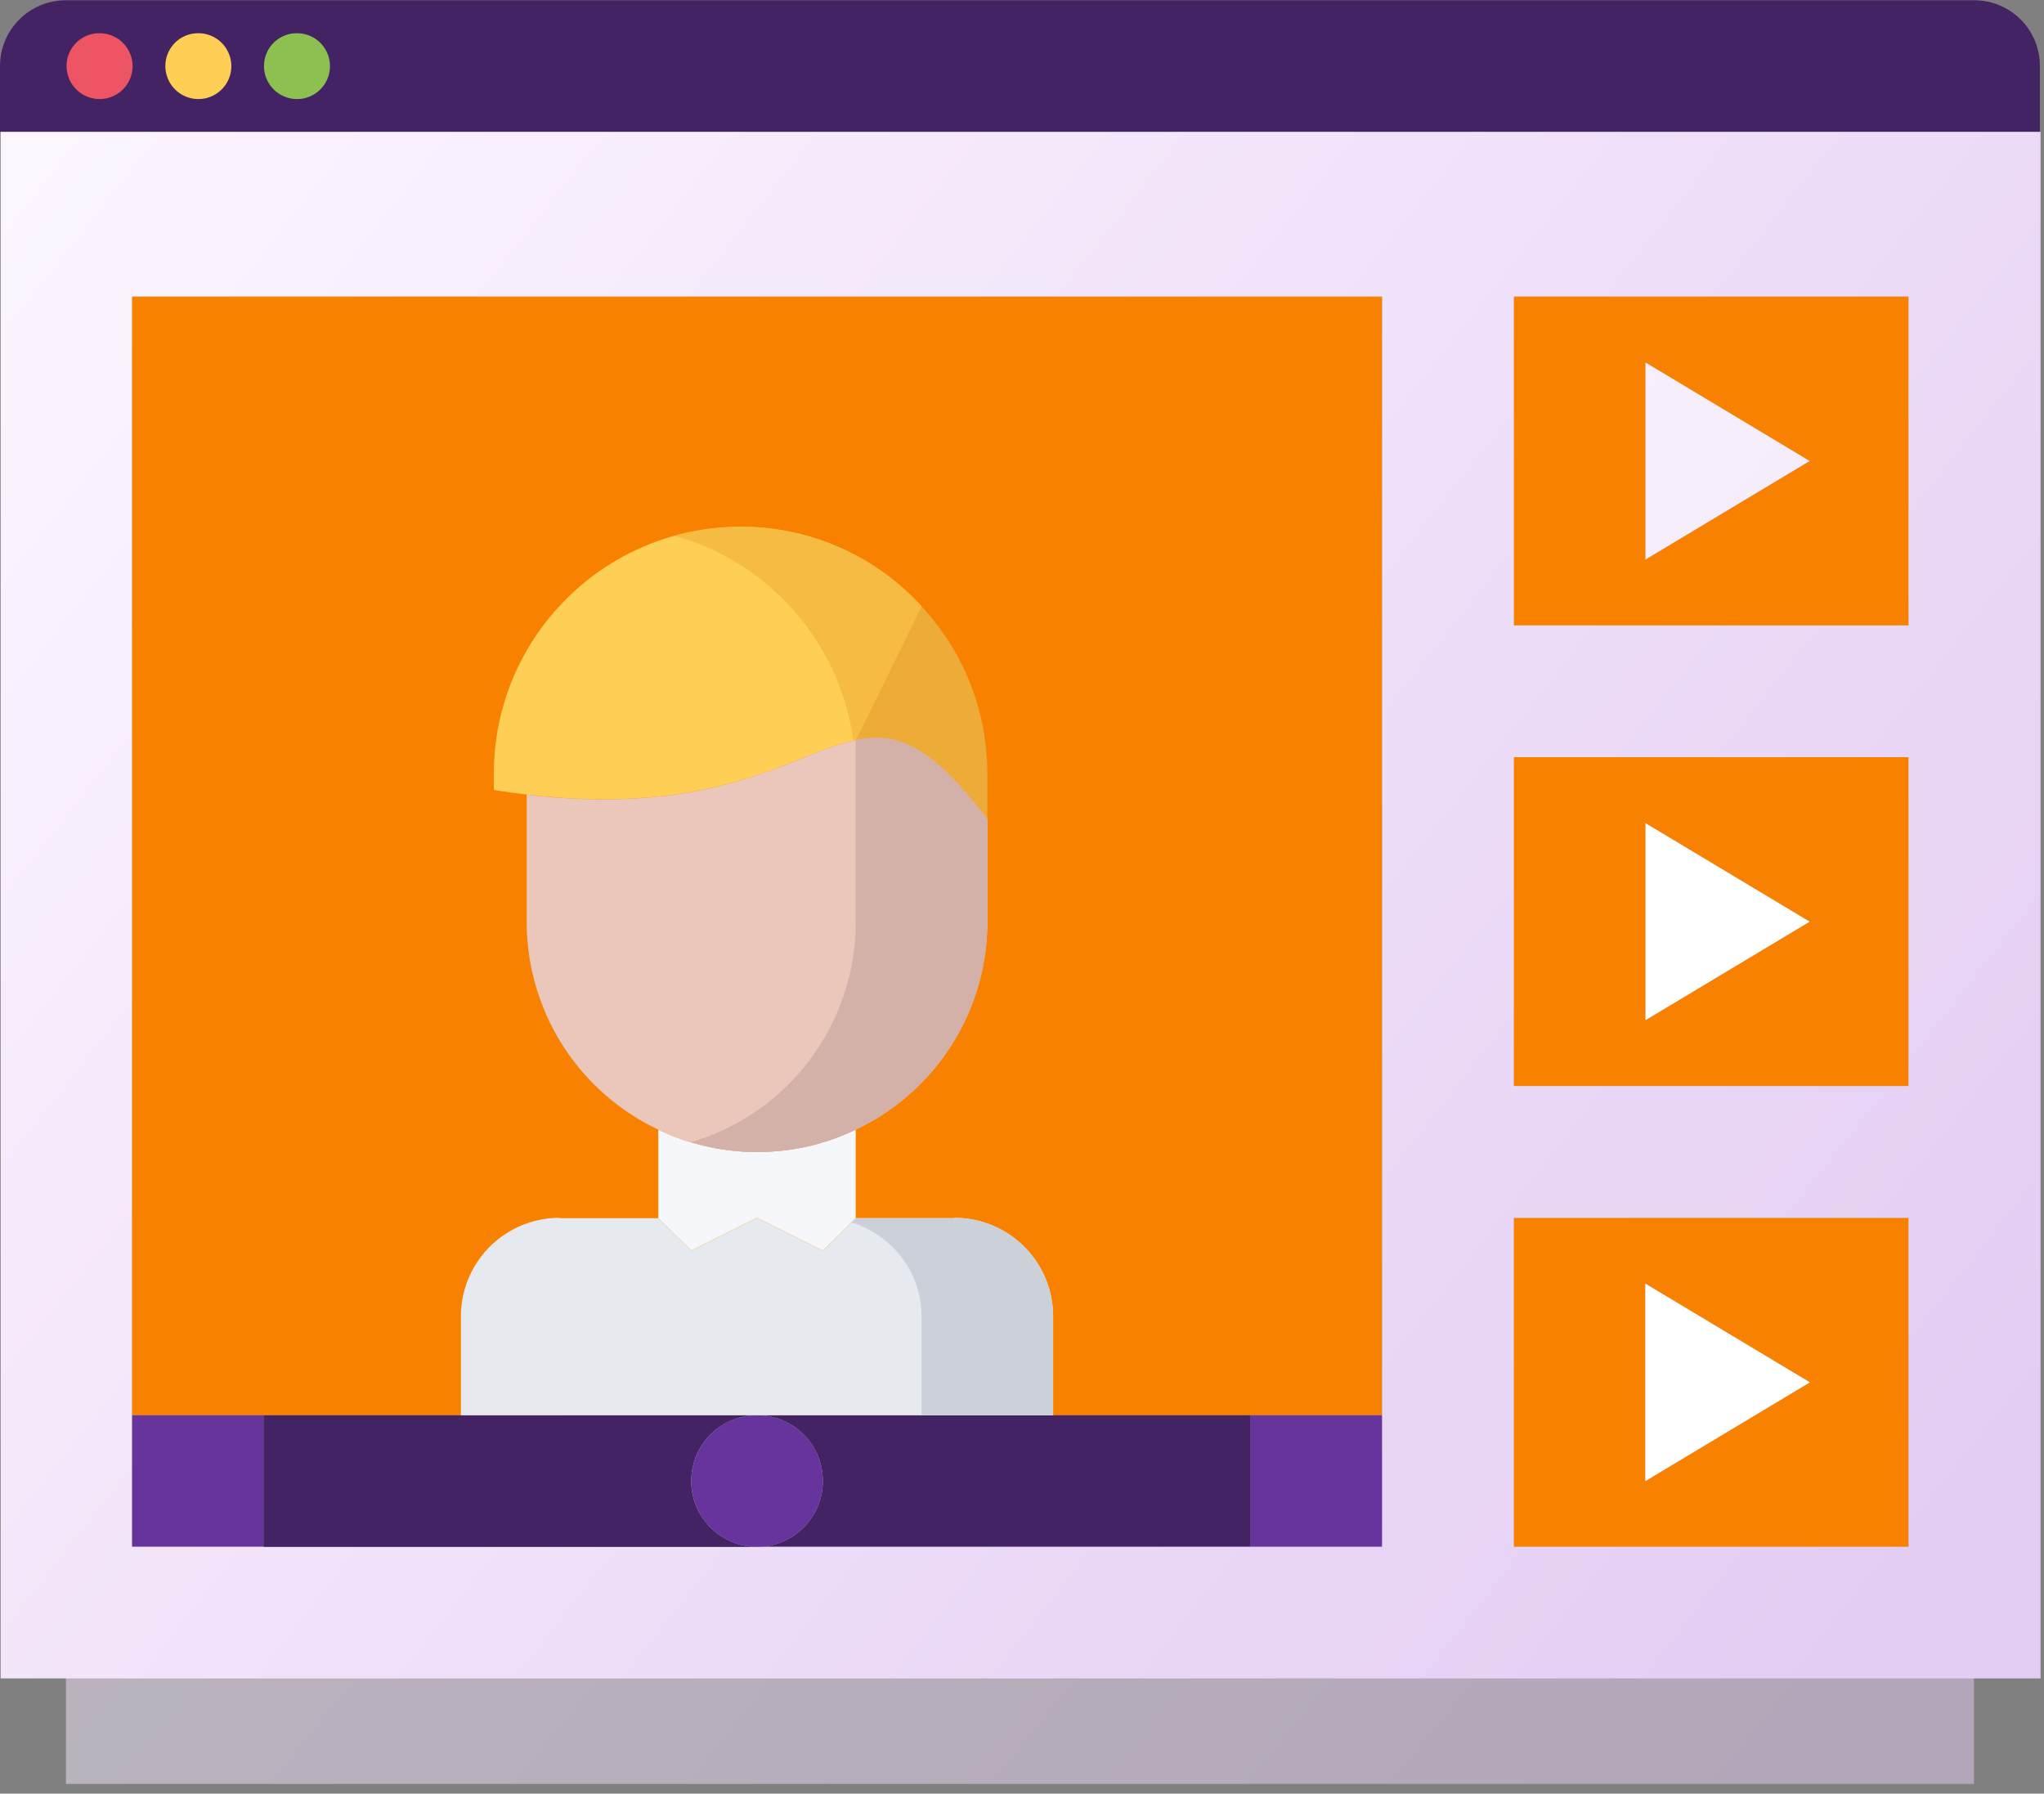 <svg xmlns="http://www.w3.org/2000/svg" xmlns:xlink="http://www.w3.org/1999/xlink" width="155" height="136" viewBox="0 0 155 136"><rect x="0" y="0" width="155" height="136" fill="#808080" stroke="none"/><defs><path id="n006a" d="M601.245 1528.955l-12.475 7.485v-14.97z"/><path id="n006b" d="M618.688 1504H464v-4.99c0-2.77 2.243-4.99 4.99-4.99h144.708c2.767 0 4.99 2.22 4.99 4.99z"/><path id="n006c" d="M613.688 1516v113.264H469V1516z"/><path id="n006e" d="M608.73 1516.48v24.95h-29.94v-24.95zm-19.96 19.96l12.475-7.485-12.475-7.485z"/><path id="n006f" d="M601.245 1563.885l-12.475 7.485v-14.97z"/><path id="n006g" d="M608.73 1551.41v24.95h-29.94v-24.95zm-19.96 19.96l12.475-7.485-12.475-7.485z"/><path id="n006h" d="M608.73 1586.34v24.95h-29.94v-24.95zm-19.96 19.96l12.475-7.485-12.475-7.485z"/><path id="n006i" d="M601.245 1598.815l-12.475 7.485v-14.97z"/><path id="n006j" d="M474 1516.48h94.809v84.829H474z"/><path id="n006k" d="M558.83 1601.31h9.98v9.98h-9.98z"/><path id="n006l" d="M526.4 1606.3c0-2.77-2.222-4.99-4.99-4.99h37.425v9.98H521.41a4.99 4.99 0 0 0 4.99-4.99z"/><path id="n006m" d="M474 1601.31h9.98v9.98H474z"/><path id="n006n" d="M474.004 1611.283v-94.807h94.81v94.807zm104.789-69.865v-24.942h29.94v24.942zm0 34.932v-24.942h29.94v24.942zm0 34.933v-24.942h29.94v24.942zM464.05 1504v117.264h154.688V1504z"/><path id="n006p" d="M521.405 1611.29H483.98v-9.98h37.425a4.988 4.988 0 0 0-4.99 4.99 5.004 5.004 0 0 0 4.99 4.99z"/><path id="n006q" d="M521.41 1601.31c2.768 0 4.99 2.22 4.99 4.99a4.99 4.99 0 0 1-4.99 4.99 5.004 5.004 0 0 1-4.99-4.99c0-2.77 2.244-4.99 4.99-4.99z"/><path id="n006r" d="M543.86 1593.825v7.485h-44.91v-7.485a7.476 7.476 0 0 1 7.485-7.485v.026h7.485l2.495 2.469 4.99-2.495 4.99 2.495 2.495-2.47h7.485v-.025a7.475 7.475 0 0 1 7.484 7.485z"/><path id="n006s" d="M536.376 1586.34v.026h-7.485l-.331.329c3.076.93 5.321 3.747 5.321 7.13v7.485h9.98v-7.485a7.475 7.475 0 0 0-7.485-7.485z"/><path id="n006t" d="M528.89 1586.336v.025l-2.495 2.47-4.99-2.495-4.99 2.495-2.495-2.47v-6.711a17.116 17.116 0 0 0 7.485 1.696c2.695 0 5.215-.598 7.485-1.696z"/><path id="n006u" d="M538.87 1552.653v3.444c-4.29-5.613-6.886-6.637-9.98-5.987l4.99-10.13a18.539 18.539 0 0 1 4.99 12.673z"/><path id="n006v" d="M533.885 1539.979l-4.99 10.13c-4.665.974-10.454 5.84-24.95 4.14-.798-.1-1.622-.2-2.495-.35v-1.247c0-10.328 8.384-18.712 18.712-18.712 5.44 0 10.33 2.32 13.723 6.039z"/><path id="n006w" d="M520.16 1533.94c-.818 0-1.62.066-2.41.173-.117.015-.229.034-.345.052-.762.117-1.512.267-2.24.47h-.005a18.49 18.49 0 0 1 8.742 5.341 18.55 18.55 0 0 1 4.804 10.176c.06-.014.126-.036.186-.05l4.99-10.128a18.523 18.523 0 0 0-13.722-6.034z"/><path id="n006x" d="M538.87 1556.1v7.783a17.42 17.42 0 0 1-9.98 15.769 17.108 17.108 0 0 1-7.485 1.696c-2.694 0-5.214-.598-7.485-1.696a17.422 17.422 0 0 1-9.98-15.77v-9.63c14.496 1.7 20.285-3.168 24.95-4.14 3.094-.65 5.689.374 9.98 5.987z"/><path id="n006y" d="M528.895 1550.11v13.775a17.42 17.42 0 0 1-9.98 15.769c-.798.384-1.636.683-2.495.943 1.58.476 3.244.753 4.99.753 2.695 0 5.215-.598 7.485-1.696a17.42 17.42 0 0 0 9.98-15.769v-7.783c-4.29-5.614-6.886-6.637-9.98-5.992z"/><path id="n006z" d="M471.557 1501.51a2.503 2.503 0 0 1-2.507-2.495 2.482 2.482 0 0 1 2.48-2.495h.027a2.494 2.494 0 1 1 0 4.99z"/><path id="n006A" d="M479.047 1501.51a2.503 2.503 0 0 1-2.507-2.495 2.482 2.482 0 0 1 2.48-2.495h.027a2.494 2.494 0 1 1 0 4.99z"/><path id="n006B" d="M486.527 1501.51a2.503 2.503 0 0 1-2.507-2.495 2.482 2.482 0 0 1 2.48-2.495h.027a2.494 2.494 0 1 1 0 4.99z"/><linearGradient id="n006d" x1="469" x2="600.08" y1="1520.31" y2="1627.14" gradientUnits="userSpaceOnUse"><stop offset="0" stop-color="#fcf6ff"/><stop offset="1" stop-color="#e4cdf3"/></linearGradient><linearGradient id="n006o" x1="464.05" x2="604.19" y1="1508.46" y2="1619.07" gradientUnits="userSpaceOnUse"><stop offset="0" stop-color="#fcf6ff"/><stop offset="1" stop-color="#e4cdf3"/></linearGradient></defs><g><g transform="translate(-464 -1494)"><g><use fill="#fff" xlink:href="#n006a"/></g><g><use fill="#432363" xlink:href="#n006b"/></g><g opacity=".5"><use fill="url(#n006d)" xlink:href="#n006c"/></g><g><use fill="#f98100" xlink:href="#n006e"/></g><g><use fill="#fff" xlink:href="#n006f"/></g><g><use fill="#f98100" xlink:href="#n006g"/></g><g><use fill="#f98100" xlink:href="#n006h"/></g><g><use fill="#fff" xlink:href="#n006i"/></g><g><use fill="#f98100" xlink:href="#n006j"/></g><g><use fill="#67339c" xlink:href="#n006k"/></g><g><use fill="#432363" xlink:href="#n006l"/></g><g><use fill="#67339c" xlink:href="#n006m"/></g><g><use fill="url(#n006o)" xlink:href="#n006n"/></g><g><use fill="#432363" xlink:href="#n006p"/></g><g><use fill="#67339c" xlink:href="#n006q"/></g><g><use fill="#e6e9ed" xlink:href="#n006r"/></g><g><use fill="#ccd1d9" xlink:href="#n006s"/></g><g><use fill="#f5f7fa" xlink:href="#n006t"/></g><g><use fill="#edab37" xlink:href="#n006u"/></g><g><use fill="#ffce54" xlink:href="#n006v"/></g><g><use fill="#f6bb42" xlink:href="#n006w"/></g><g><use fill="#eac6bb" xlink:href="#n006x"/></g><g><use fill="#d3b1a9" xlink:href="#n006y"/></g><g><use fill="#ed5565" xlink:href="#n006z"/></g><g><use fill="#ffce54" xlink:href="#n006A"/></g><g><use fill="#8cc152" xlink:href="#n006B"/></g></g></g></svg>
